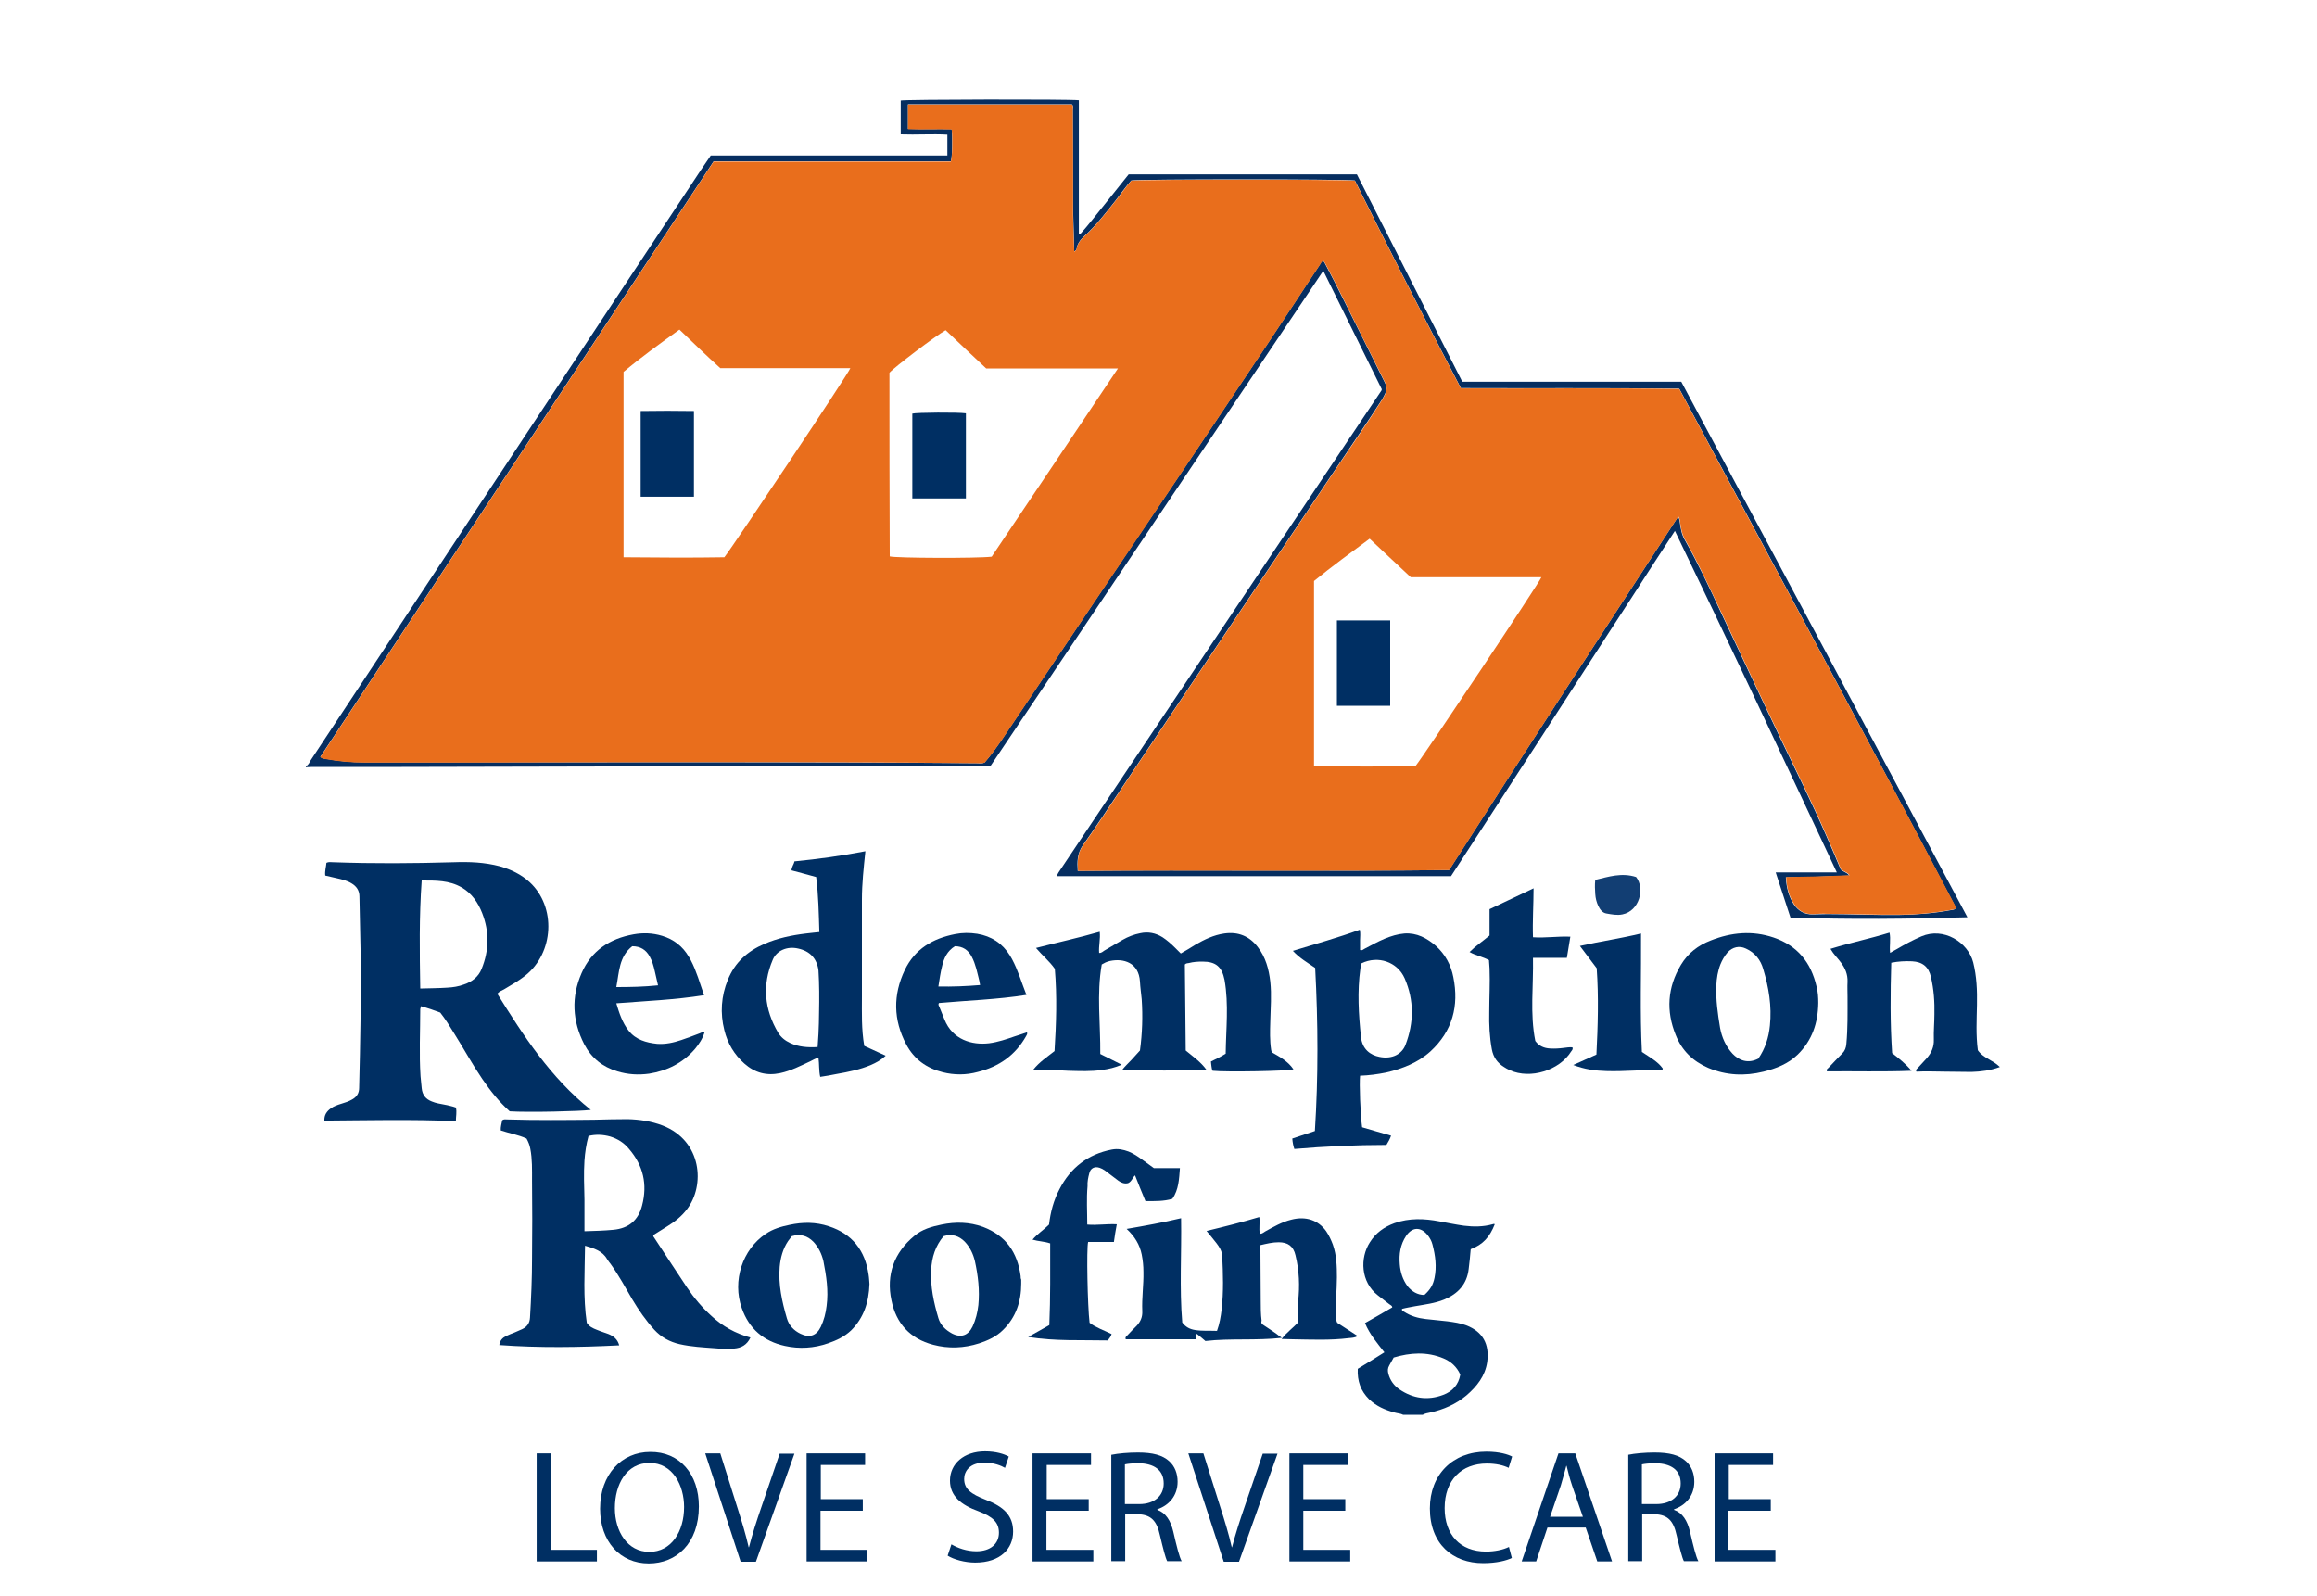 <?xml version="1.0" encoding="utf-8"?>
<!-- Generator: Adobe Illustrator 23.0.3, SVG Export Plug-In . SVG Version: 6.00 Build 0)  -->
<svg version="1.1" id="Layer_1" xmlns="http://www.w3.org/2000/svg" xmlns:xlink="http://www.w3.org/1999/xlink" x="0px" y="0px"
	 viewBox="0 0 800 551" style="enable-background:new 0 0 800 551;" xml:space="preserve">
<style type="text/css">
	.st0{fill:none;}
	.st1{fill:#062E60;}
	.st2{fill:#002F63;}
	.st3{fill:#123E73;}
	.st4{fill:#E96E1C;}
	.st5{display:none;}
	.st6{display:inline;fill:#002F63;}
	.st7{display:none;fill:#002F63;}
</style>
<g>
	<path class="st0" d="M338.3,340.2c-0.2-2-0.8-3.8-1.3-5.6c-0.4-1.5-0.8-2.9-1.6-4.2c-1.3-2.3-3.1-3.6-5.8-3.6
		c-2.6,1.5-3.8,4-4.4,6.8c-0.5,2.3-0.9,4.6-1.3,7.3C328.9,340.8,333.6,340.6,338.3,340.2z"/>
	<path class="st0" d="M160.2,339.9c2.8-1,5-2.7,6.1-5.4c2.6-6.4,2.7-12.8,0.2-19.2c-1.4-3.7-3.6-6.9-7.1-8.9
		c-4.3-2.5-9-2.4-13.8-2.4c-0.9,12.5-0.7,24.8-0.5,37.3c3.3-0.1,6.3-0.2,9.3-0.3C156.4,340.9,158.3,340.6,160.2,339.9z"/>
	<path class="st0" d="M453.7,200.7c0,21.4,0,42.6,0,63.7c2.2,0.4,33,0.4,35.1,0c2.7-3.3,42.9-63.5,43.4-65.1c-15,0-30.1,0-45.2,0
		c-4.8-4.5-9.4-8.9-14.2-13.3C466.3,190.9,459.8,195.7,453.7,200.7z M479.9,243.7c-6.1,0-12.2,0-18.4,0c0-9.8,0-19.6,0-29.5
		c6.1,0,12.1,0,18.4,0C479.9,224.1,479.9,233.8,479.9,243.7z"/>
	<path class="st0" d="M342.3,192.2c7.3-10.8,14.5-21.6,21.7-32.3c7.3-10.8,14.5-21.6,21.9-32.7c-15.5,0-30.5,0-45.5,0
		c-4.7-4.4-9.4-8.8-14-13.2c-3.4,1.9-17.8,13-19.4,14.7c0,21.2,0,42.3,0,63.4C309.1,192.7,337.5,192.8,342.3,192.2z M315.1,142.9
		c1.4-0.4,15.8-0.5,18.5-0.1c0,9.8,0,19.6,0,29.4c-6.2,0-12.3,0-18.5,0C315.1,162.3,315.1,152.6,315.1,142.9z"/>
	<path class="st0" d="M275.5,327.5c-3.8-0.8-7.4,0.7-8.8,3.9c-3.6,8.7-2.9,17.1,1.9,25.2c1,1.6,2.4,2.8,4.1,3.5
		c3,1.3,6.2,1.5,9.5,1.4c0.1-1.6,0.2-3.1,0.3-4.6c0.1-2.4,0.2-4.9,0.2-7.3c0.1-4.9,0.1-9.7-0.4-14.5
		C282,330.9,279.6,328.4,275.5,327.5z"/>
	<path class="st0" d="M333.1,428.6c-2-2-4.3-2.9-7.3-1.9c-2.8,3.3-4.1,7.3-4.3,11.7c-0.3,5.7,0.9,11.2,2.5,16.6
		c0.7,2.4,2.5,4.2,4.7,5.3c3.1,1.6,5.6,0.7,7.1-2.4c1.1-2.3,1.7-4.8,2-7.4c0.5-5.1-0.1-10.2-1.2-15.2
		C336,432.8,334.9,430.5,333.1,428.6z"/>
	<path class="st0" d="M210.7,392.5c-2.5-0.8-5-0.9-7.5-0.2c-0.8,2.9-1.1,5.6-1.4,8.5c-0.3,4.5-0.1,8.9,0,13.4c0.1,3.6,0,7.2,0,11
		c3.6-0.1,6.8-0.2,10-0.5c5.3-0.5,8.5-3.3,9.9-8.4c1.9-7.3,0.4-13.8-4.5-19.4C215.5,394.7,213.3,393.3,210.7,392.5z"/>
	<path class="st0" d="M280.8,428.7c-2-2.1-4.4-2.8-7.4-1.9c-0.4,0.6-0.9,1.1-1.3,1.7c-1.8,2.7-2.6,5.7-2.9,8.9
		c-0.5,6.1,0.8,12,2.5,17.8c0.7,2.4,2.5,4.1,4.7,5.3c3,1.5,5.5,0.6,7-2.4c1.1-2.3,1.7-4.7,2-7.2c0.6-5.2-0.1-10.3-1.1-15.4
		C283.8,432.9,282.7,430.6,280.8,428.7z"/>
	<path class="st0" d="M250.1,192.4c3.6-4.5,43-63.6,43.5-65.3c-15,0-30,0-44.9,0c-4.9-4.4-9.4-8.8-14.1-13.3
		c-6.7,4.8-13.2,9.5-19.3,14.6c0,21.4,0,42.6,0,64C227.1,192.6,238.7,192.6,250.1,192.4z M221.3,141.9c6.1-0.1,12.2-0.1,18.4,0
		c0,10,0,19.8,0,29.6c-6.2,0-12.2,0-18.4,0C221.3,161.6,221.3,151.9,221.3,141.9z"/>
	<path class="st0" d="M602.8,327.4c-2.3-1.1-4.6-0.5-6.3,1.3c-1.1,1.2-1.9,2.6-2.5,4.2c-1,2.3-1.3,4.8-1.4,7.3
		c-0.2,4.9,0.5,9.8,1.3,14.6c0.6,3.3,2,6.4,4.3,8.9c2,2.3,5.1,3.7,8.9,1.7c2.4-3.4,3.6-7.3,4-11.4c0.7-6.7-0.4-13.2-2.2-19.6
		C608,331.3,605.9,328.8,602.8,327.4z"/>
	<path class="st0" d="M479.7,471.4c-0.6,1-0.6,1.9-0.3,3c0.6,2.2,1.9,4,3.8,5.3c4.7,3.2,9.8,3.9,15.1,1.9c3.2-1.2,5.3-3.5,5.9-7
		c-1.2-2.7-3.2-4.5-5.8-5.6c-5.7-2.4-11.5-2-17.2-0.3C480.6,469.6,480.2,470.5,479.7,471.4z"/>
	<path class="st0" d="M224.3,330.2c-1.3-2.3-3.2-3.5-6-3.5c-4.6,3.5-4.5,8.9-5.5,14.1c4.9,0,9.6-0.1,14.4-0.5
		c-0.4-1.7-0.8-3.3-1.1-4.8C225.7,333.6,225.2,331.8,224.3,330.2z"/>
	<path class="st0" d="M476.3,365c4.4,0.9,7.8-1,9-4.2c2.9-7.7,3.1-15.4-0.3-22.9c-2.5-5.7-9.2-8-14.9-5.2c-0.3,0.6-0.4,1.2-0.4,1.9
		c-1.1,7.9-0.6,15.7,0.1,23.5C470.3,362.4,473.2,364.3,476.3,365z"/>
	<path class="st0" d="M491.8,447c2.1-1.9,3-3.4,3.5-5.9c0.8-3.9,0.3-7.7-0.7-11.5c-0.3-1.2-0.9-2.3-1.7-3.3
		c-2.4-2.9-5.3-2.8-7.4,0.3c-2,3-2.5,6.3-2.2,9.8c0.2,2.7,1,5.3,2.7,7.5C487.5,445.9,489.4,447,491.8,447z"/>
	<path class="st1" d="M339.3,264.5c0.9,0,1.8,0,2.8-0.2c38.2-56.8,76.4-113.7,114.8-170.8c6.9,13.9,13.6,27.5,20.2,40.9
		c-0.1,0.3-0.1,0.4-0.1,0.4c-37.2,55.5-74.3,110.9-111.5,166.4c-0.2,0.3-0.3,0.6-0.5,0.9c0,0,0,0.1,0,0.2c0,0.1,0,0.1,0.1,0.2
		c45.3,0,90.5,0,135.9,0c5.1-7.9,10.3-15.8,15.4-23.7c5.2-8,10.3-16,15.5-23.9c5.1-7.9,10.3-15.9,15.4-23.8c5.2-8,10.3-16,15.5-23.9
		c5.1-7.9,10.2-15.8,15.5-23.9c19,39.3,37.4,78.5,55.9,117.9c-7.2,0-14,0-21.1,0c1.8,5.4,3.4,10.5,5.1,15.6
		c20.4,0.7,40.6,0.5,61.1-0.1c-33-61.8-65.8-123.3-98.8-184.9c-25.2,0-50.5,0-75.6,0c-12.2-24-24.3-47.8-36.4-71.6
		c-26.3,0-52.5,0-78.8,0c-2.8,3.5-5.6,7-8.4,10.5c-2.8,3.4-5.4,6.9-8.4,10.2c-0.1-0.1-0.3-0.1-0.4-0.2c0-15.4,0-30.8,0-46.1
		c-3.1-0.4-60.1-0.3-61.5,0.1c0,3.8,0,7.7,0,11.7c5.4,0.2,10.8-0.2,16.1,0.1c0,2.5,0,4.8,0,7.2c-27.3,0-54.5,0-81.7,0
		c-1.1,1.7-2.3,3.3-3.4,5c-19.3,29.1-38.6,58.3-57.9,87.5c-18,27.2-35.9,54.4-53.9,81.6c-7.7,11.6-15.3,23.2-23,34.8
		c-0.4,0.7-0.7,1.6-1.6,1.9c0,0.1,0,0.3,0,0.4c0.7,0,1.4-0.1,2.2-0.1c10.3,0,20.6,0,30.9,0C205.7,264.6,272.5,264.5,339.3,264.5z
		 M112.5,262c-0.6-0.1-1.3-0.1-1.9-0.7c45.2-68.5,90.5-136.9,135.8-205.6c27.4,0,54.7,0,81.9,0c0.5-1.4,0.6-7.9,0.3-11.1
		c-5-0.1-10,0.1-15.1-0.1c0-2.9,0-5.6,0-8.5c18.9,0,37.7,0,56.6,0c0.6,0.6,0.3,1.3,0.3,2c0,10.5,0.1,21,0.1,31.5
		c0,5.7,0.3,11.4,0.4,17.3c0.9-0.3,0.9-1.2,1-1.7c0.4-1.4,1.3-2.5,2.4-3.5c4.1-3.7,7.5-8.1,10.9-12.4c1.8-2.3,3.5-4.8,5.4-6.9
		c3.3-0.5,72.2-0.5,77.2,0c11.9,23.9,24.1,47.8,36.6,71.7c25.1,0.1,50.2-0.1,75.4,0.2c32,59.7,64.2,119.3,95.5,179.2
		c-0.4,0.8-1,0.7-1.5,0.8c-5.9,1.1-11.9,1.6-18,1.7c-8.3,0.1-16.7-0.3-25-0.3c-1.6,0-3.3,0.1-4.9,0.1c-2.8,0.1-5-1.2-6.5-3.4
		c-1.8-2.7-2.6-5.8-2.8-9.4c3.7-0.1,7.2-0.1,10.8-0.2c3.6-0.1,7.2-0.3,11.1-0.4c-0.8-1.2-2.2-1.2-3-2.2c-1.6-3.8-3.3-7.9-5.1-11.9
		c-4.9-11.2-10.3-22.1-15.6-33.1c-6.9-14.4-13.6-28.8-20.4-43.2c-4-8.6-8-17.2-12.7-25.5c-1.1-1.9-1.4-3.9-1.7-6
		c-0.1-0.6-0.1-1.2-0.6-2c-26.6,40.7-53,81.3-79.1,122c-42.8,0.5-85.4-0.1-128.2,0.3c-0.2-3.2-0.2-6,1.8-8.9
		c4.8-6.7,9.3-13.7,13.9-20.5c8.9-13.3,17.9-26.7,26.8-40c7.7-11.4,15.3-22.9,23-34.3c7.6-11.4,15.3-22.7,22.9-34.1
		c5.6-8.4,11.3-16.6,16.7-25c0.4-0.7,0.8-1.4,1.1-2.1c0.5-1.2,0.5-2.4-0.1-3.6c-4.8-9.6-9.5-19.2-14.3-28.7c-2-4.1-4.1-8.1-6.2-12.1
		c-0.2-0.5-0.5-0.9-0.8-1.3c-0.7,0.1-0.8,0.6-1.1,1.1c-6.1,9.3-12.2,18.5-18.3,27.7c-9.3,13.9-18.6,27.8-27.9,41.7
		c-11.5,17.1-23.1,34.2-34.6,51.4c-9.6,14.3-19.2,28.6-28.8,42.9c-2,2.9-4,5.8-6.3,8.4c-0.9,0.4-1.7,0.2-2.5,0.2
		c-59.5-0.5-119-0.3-178.6-0.3c-11,0-22.1,0-33.1,0C121.3,263.2,116.9,262.8,112.5,262z"/>
	<path class="st2" d="M488.5,451c3.4-0.6,6.9-1,10.1-2.3c4.8-2,7.9-5.3,8.5-10.6c0.3-2.3,0.5-4.5,0.7-6.8c4.3-1.6,6.6-4.3,8.3-8.6
		c-0.2-0.2-0.5-0.1-0.8,0c-3.2,0.9-6.5,0.9-9.8,0.5c-2.9-0.4-5.7-1-8.5-1.5c-5.2-1-10.4-1.2-15.5,0.6c-3.6,1.3-6.5,3.4-8.5,6.6
		c-3.5,5.4-3.2,13.7,2.7,18.3c1.3,1,2.7,2.1,4,3.1c0.4,0.3,1,0.5,1,1.1c-3.1,1.8-6.2,3.6-9.4,5.4c1.6,3.9,4.2,6.9,6.7,10.1
		c-3.2,2-6.2,3.9-9.2,5.7c-0.2,4.2,1,7.6,3.9,10.5c2.5,2.4,5.5,3.7,8.8,4.6c1,0.3,2.1,0.3,3,0.8c2.2,0,4.5,0,6.7,0
		c0.8-0.5,1.7-0.6,2.6-0.8c4.6-1,8.9-2.9,12.5-5.9c3.6-3.1,6.5-6.7,7.2-11.6c0.8-6.1-1.5-10.4-7.2-12.6c-2.1-0.8-4.3-1.1-6.5-1.4
		c-2.5-0.3-5.1-0.5-7.6-0.8c-2.6-0.3-5.1-1-7.4-2.5c-0.3-0.2-0.9-0.3-0.7-1C485.6,451.5,487,451.3,488.5,451z M498.4,469
		c2.6,1.1,4.6,2.9,5.8,5.6c-0.6,3.5-2.7,5.8-5.9,7c-5.3,2-10.4,1.3-15.1-1.9c-1.9-1.3-3.2-3.1-3.8-5.3c-0.3-1.1-0.3-2,0.3-3
		c0.5-0.8,0.9-1.7,1.5-2.7C486.9,467,492.7,466.6,498.4,469z M483.3,436.5c-0.3-3.5,0.2-6.8,2.2-9.8c2.1-3.1,5-3.2,7.4-0.3
		c0.8,1,1.4,2.1,1.7,3.3c1,3.8,1.5,7.6,0.7,11.5c-0.5,2.4-1.4,4-3.5,5.9c-2.4,0-4.3-1.2-5.8-3C484.3,441.8,483.5,439.2,483.3,436.5z
		"/>
	<path class="st2" d="M145.3,347.4c2.3,0.6,4.6,1.4,6.7,2.2c1.9,2.4,3.4,4.9,5,7.5c3.2,5.1,6.1,10.4,9.5,15.4
		c2.8,4.1,5.8,7.9,9.5,11.2c6.3,0.4,24.6,0,28-0.5c-13.9-11.1-23.2-25.5-32.3-40.1c0.7-0.8,1.5-1.1,2.3-1.5c2.5-1.5,5-2.9,7.3-4.7
		c10-7.9,10.8-23.8,1.6-32.3c-2.9-2.7-6.5-4.4-10.3-5.5c-5.3-1.4-10.6-1.6-16-1.4c-13.8,0.4-27.7,0.5-41.5,0c-0.8,0-1.6-0.2-2.4,0.2
		c-0.1,1.4-0.6,2.8-0.4,4.4c1.3,0.3,2.6,0.6,3.9,0.9c1.8,0.4,3.6,0.8,5.2,1.8c1.7,1,2.7,2.5,2.7,4.5c0.1,6.4,0.3,12.7,0.4,19.1
		c0.2,15.7-0.1,31.4-0.5,47c0,1.8-0.8,3.1-2.4,4c-1.2,0.7-2.5,1.1-3.8,1.5c-1.3,0.4-2.5,0.8-3.6,1.6c-1.4,1-2.3,2.3-2.2,4.2
		c15.1-0.1,30.2-0.5,45.4,0.2c0-1.7,0.4-3.2,0-4.7c-1.3-0.5-2.6-0.7-3.9-1c-1.5-0.3-3-0.5-4.4-1.1c-2.1-0.8-3.3-2.3-3.5-4.6
		c-0.1-1.4-0.3-2.7-0.4-4.1c-0.5-7.7-0.1-15.5-0.1-23.2C145.2,348,145.3,347.8,145.3,347.4z M145.6,304c4.8,0,9.5-0.1,13.8,2.4
		c3.5,2,5.7,5.3,7.1,8.9c2.5,6.4,2.4,12.8-0.2,19.2c-1.1,2.8-3.4,4.5-6.1,5.4c-1.9,0.7-3.8,1-5.8,1.1c-3,0.2-6,0.2-9.3,0.3
		C144.9,328.8,144.7,316.5,145.6,304z"/>
	<path class="st2" d="M237.2,444.5c-3.9-5.8-7.7-11.7-11.6-17.6c-0.1-0.1,0-0.2,0-0.5c1.6-1,3.2-2,4.8-3c2.6-1.6,4.9-3.4,6.8-5.9
		c6.3-8.2,5.2-23.6-8.4-28.9c-3.9-1.5-8-2.1-12.1-2.2c-3.9,0-7.7,0.1-11.6,0.2c-10,0.1-19.9,0.2-29.9-0.1c-0.6,0-1.2-0.2-1.8,0.3
		c-0.2,1.1-0.6,2.3-0.5,3.5c3,1,6.1,1.5,8.9,2.8c0.6,1.1,1.1,2.3,1.3,3.5c0.7,3.6,0.6,7.3,0.6,11c0.1,9,0.1,18,0,27
		c0,6.8-0.3,13.5-0.7,20.3c-0.1,1.9-1,3.2-2.7,4c-0.8,0.4-1.7,0.7-2.5,1.1c-1,0.4-2.1,0.8-3.1,1.3c-1.2,0.6-2.1,1.5-2.3,3.1
		c13.8,1,27.5,0.8,41.4,0.1c-0.6-2.2-2-3.2-3.7-3.9c-1.3-0.5-2.7-0.9-4.1-1.5c-1.3-0.5-2.6-1.1-3.4-2.4c-1.3-8.7-0.7-17.5-0.6-26.6
		c3.1,0.9,6,1.8,7.6,4.6c0.4,0.6,0.8,1.2,1.3,1.8c2.8,3.9,5,8,7.4,12.1c2.2,3.7,4.7,7.3,7.6,10.5c2.4,2.6,5.3,4.2,8.8,5
		c4,0.9,8.1,1.1,12.1,1.4c2.2,0.2,4.5,0.3,6.7,0.1c2.4-0.2,4.4-1.2,5.6-3.8c-5.2-1.4-9.6-3.9-13.4-7.4
		C242.4,451.4,239.6,448.1,237.2,444.5z M221.7,416.2c-1.3,5.1-4.6,7.9-9.9,8.4c-3.2,0.3-6.4,0.4-10,0.5c0-3.8,0-7.4,0-11
		c-0.1-4.5-0.3-8.9,0-13.4c0.2-2.8,0.6-5.6,1.4-8.5c2.5-0.6,5-0.5,7.5,0.2c2.6,0.8,4.8,2.2,6.5,4.3
		C222.1,402.4,223.6,408.9,221.7,416.2z"/>
	<path class="st2" d="M418.1,366.5c0.1,0.7,0.1,1.2,0.2,1.7c0.1,0.5,0.1,1,0.4,1.5c4.7,0.5,26.2,0.1,27.9-0.5
		c-1.9-2.8-4.7-4.3-7.5-5.9c-0.1-0.3-0.1-0.5-0.2-0.8c-0.5-3.3-0.4-6.5-0.3-9.8c0.1-4.6,0.5-9.2,0-13.8c-0.5-4.3-1.6-8.4-4.3-11.9
		c-2.9-3.8-6.8-5.4-11.6-4.7c-3.6,0.5-6.9,2.1-10,3.9c-1.6,1-3.2,2-5,3c-0.7-0.7-1.4-1.4-2.1-2.1c-1.3-1.3-2.7-2.5-4.2-3.5
		c-2.4-1.5-5-2-7.7-1.4c-2.1,0.4-4.2,1.2-6.1,2.3c-2.1,1.2-4.2,2.5-6.3,3.7c-0.5,0.3-1,0.9-1.8,0.8c-0.2-2.4,0.5-4.8,0.2-7.3
		c-7.3,2.1-14.6,3.7-22,5.6c2.2,2.6,4.6,4.5,6.5,7.2c0.8,9.4,0.5,18.9-0.1,28.4c-2.5,2-5.2,3.7-7.4,6.5c4.3-0.2,8.2,0.1,12.1,0.3
		c3.9,0.1,7.9,0.3,11.8-0.3c2.2-0.3,4.4-0.8,6.7-1.8c-2.6-1.3-5-2.5-7.4-3.7c0.1-10.4-1.3-20.6,0.5-30.9c0.5-0.3,0.9-0.5,1.3-0.7
		c0.5-0.2,1-0.4,1.5-0.5c4.7-1,10,0.5,10.4,7.1c0.1,2,0.4,4,0.6,6.1c0.4,5.9,0.2,11.8-0.6,17.7c-1,1.1-2,2.2-3,3.3
		c-1,1.1-2.2,2.1-3.3,3.6c9.9-0.1,19.5,0.2,29.3-0.2c-2.1-2.9-4.7-4.6-7.2-6.7c-0.1-9.9-0.2-19.9-0.3-29.7c0.5-0.5,1-0.4,1.4-0.5
		c1.5-0.4,3.1-0.5,4.7-0.5c4.6,0,6.7,1.8,7.6,6.3c1.5,8.5,0.5,17,0.4,25.5C421.4,364.9,419.8,365.7,418.1,366.5z"/>
	<path class="st2" d="M297.6,344.2c0-5.6,0-11.1,0-16.7c0-5.6,0-11.3,0-16.9c0-5.5,0.6-11,1.2-16.7c-8.3,1.6-16.3,2.7-24.5,3.5
		c-0.2,1.1-1,1.9-1,3.1c2.9,0.8,5.7,1.5,8.5,2.3c0.8,6.4,0.9,12.7,1.1,19c-1.7,0.2-3.1,0.3-4.6,0.5c-5,0.6-9.8,1.6-14.4,3.6
		c-5.8,2.5-10.2,6.4-12.6,12.4c-2.3,5.6-2.7,11.5-1.2,17.4c1.1,4.5,3.4,8.4,6.9,11.5c3.6,3.2,7.7,4.3,12.4,3.3
		c3.7-0.8,7-2.5,10.4-4.1c0.9-0.4,1.7-1,2.8-1.2c0.3,2.2,0.1,4.4,0.6,6.6c2-0.3,3.8-0.6,5.7-1c4-0.7,8-1.5,11.8-3.1
		c1.8-0.8,3.5-1.7,5.1-3.2c-2.6-1.2-5-2.3-7.4-3.4C297.4,355.3,297.6,349.7,297.6,344.2z M282.8,349.6c0,2.4-0.1,4.9-0.2,7.3
		c-0.1,1.5-0.2,3-0.3,4.6c-3.3,0.2-6.5,0-9.5-1.4c-1.7-0.8-3.1-1.9-4.1-3.5c-4.8-8.1-5.6-16.5-1.9-25.2c1.3-3.2,5-4.8,8.8-3.9
		c4.1,0.9,6.5,3.5,7,7.6C282.9,339.9,282.9,344.8,282.8,349.6z"/>
	<path class="st2" d="M478.6,370.3c5.6-1.3,11-3.4,15.3-7.3c7.6-7,9.9-15.7,7.9-25.6c-0.8-4.2-2.8-7.9-6-10.8
		c-3.1-2.7-6.6-4.6-10.9-4.3c-2.4,0.2-4.6,0.9-6.8,1.8c-2.4,1-4.7,2.3-7,3.5c-0.4,0.2-0.8,0.7-1.5,0.4c0-1.1,0-2.3,0-3.5
		c0-1.1,0.2-2.3-0.1-3.5c-7.7,2.8-15.3,4.9-23.1,7.3c2.3,2.5,5.1,4.1,7.7,5.9c1,18.8,1.1,37.5-0.1,56.3c-2.6,0.9-5.2,1.7-7.8,2.6
		c0.1,1.3,0.3,2.4,0.7,3.6c10.6-0.9,21.2-1.4,31.8-1.4c0.6-1,1.2-2,1.6-3.2c-3.4-1-6.7-1.9-10-2.9c-0.6-4.4-1-15-0.7-17.8
		C472.6,371.3,475.6,370.9,478.6,370.3z M469.7,334.5c0.1-0.6,0.1-1.3,0.4-1.9c5.7-2.8,12.4-0.5,14.9,5.2c3.3,7.6,3.2,15.3,0.3,22.9
		c-1.2,3.2-4.6,5.1-9,4.2c-3.1-0.6-6-2.6-6.4-7C469.1,350.2,468.6,342.4,469.7,334.5z"/>
	<path class="st2" d="M461.3,454.8c-0.3-4.6,0.3-9.2,0.3-13.8c0-3.8-0.1-7.6-1.4-11.3c-0.6-1.6-1.3-3.1-2.3-4.6c-2.7-3.8-7-5.3-12-4
		c-3.3,0.8-6.2,2.5-9.1,4.1c-0.5,0.3-1,0.8-1.8,0.8c-0.4-1.9,0.1-3.8-0.2-5.8c-6,1.8-12,3.3-18.2,4.8c1.3,1.6,2.4,2.9,3.4,4.2
		c1,1.3,1.9,2.7,2,4.4c0.3,6.2,0.5,12.3-0.2,18.5c-0.3,2.5-0.7,4.9-1.6,7.4c-2.5-0.1-5.1,0.1-7.6-0.3c-1.8-0.3-3.2-1-4.4-2.6
		c-1-11.9-0.2-23.9-0.4-36c-6.3,1.5-12.4,2.6-18.8,3.7c2.8,2.6,4.5,5.4,5.2,8.8c0.4,2,0.6,4,0.6,6c0.1,4.5-0.6,9-0.4,13.6
		c0.1,2-0.6,3.6-1.9,5c-1.1,1.1-2.2,2.2-3.3,3.4c-0.3,0.3-0.8,0.6-0.5,1.3c8.1,0,16.2,0,24.2,0c0.5-0.6-0.1-1.2,0.3-1.9
		c1.1,0.9,2,1.6,3,2.5c8.6-1,17.4-0.1,26.4-1.1c-0.9-0.6-1.4-1-1.9-1.4c-1.4-1-2.8-1.9-4.3-2.9c-0.6-0.4-1.1-0.7-0.8-1.6
		c-0.3-2.3-0.3-4.7-0.3-7c0-5.6-0.1-11.1-0.1-16.7c0-0.8,0-1.5,0-2.4c2.1-0.5,4.2-1,6.3-1c3.2,0,5.1,1.4,5.8,4.5
		c1.3,5.3,1.5,10.6,0.9,16c0,2.4,0,4.9,0,7.2c-1.8,1.9-3.9,3.4-5.7,5.7c1.5,0,2.7,0.1,3.9,0.1c6.4,0.1,12.9,0.4,19.3-0.4
		c1-0.1,2-0.1,3.1-0.7c-2.5-1.6-4.8-3.1-7.1-4.6C461.4,456.1,461.3,455.4,461.3,454.8z"/>
	<path class="st2" d="M682.9,362.6c-0.7-5.3-0.4-10.5-0.3-15.7c0.1-4.9-0.1-9.8-1.3-14.6c-1.8-7-10.2-12.3-17.9-9
		c-3,1.3-5.8,2.8-8.5,4.4c-0.7,0.4-1.5,0.8-2.3,1.3c-0.3-2.4,0.3-4.7-0.2-7c-6.8,2.1-13.6,3.5-20.4,5.6c1.1,1.9,2.5,3.2,3.6,4.7
		c1.5,2,2.4,4.1,2.3,6.7c-0.1,1.7,0,3.4,0,5.1c0,5.5,0.1,10.9-0.4,16.3c-0.1,1.3-0.5,2.4-1.4,3.3c-1.6,1.6-3.2,3.3-4.8,5
		c-0.3,0.3-0.8,0.5-0.5,1.2c9.6-0.1,19.2,0.2,29.2-0.2c-2.1-2.5-4.4-4.3-6.7-6.1c-0.7-10.4-0.6-20.8-0.3-31.2
		c2.5-0.5,4.8-0.6,7.2-0.5c3.6,0.2,5.7,1.9,6.5,5.4c1,4.3,1.3,8.6,1.2,12.9c0,2.9-0.3,5.8-0.2,8.7c0.1,2.5-0.8,4.5-2.3,6.3
		c-1.1,1.2-2.2,2.4-3.3,3.6c-0.3,0.3-0.8,0.6-0.4,1.2c3.3-0.2,6.7,0,10,0c3,0,6,0.1,9,0.1c3.3-0.1,6.5-0.5,9.8-1.7
		C688,365.9,684.7,365.3,682.9,362.6z"/>
	<path class="st2" d="M612.4,323.7c-7.4-2.5-14.6-1.8-21.7,1c-4.4,1.7-7.9,4.4-10.3,8.4c-4.7,7.8-5.2,16-1.8,24.3
		c2.1,5.3,5.9,9,11.2,11.3c6.2,2.6,12.6,2.9,19.1,1.3c4.4-1.1,8.5-2.7,11.8-5.9c5-4.9,7-10.9,7.1-17.8c0-1.9-0.1-3.8-0.6-5.7
		C625.3,332.3,620.6,326.5,612.4,323.7z M611.1,354.1c-0.4,4.1-1.6,7.9-4,11.4c-3.7,1.9-6.8,0.5-8.9-1.7c-2.3-2.5-3.7-5.6-4.3-8.9
		c-0.8-4.8-1.5-9.7-1.3-14.6c0.1-2.5,0.5-5,1.4-7.3c0.6-1.5,1.4-2.9,2.5-4.2c1.7-1.8,4-2.4,6.3-1.3c3.1,1.4,5.1,3.9,6,7.1
		C610.7,340.9,611.8,347.4,611.1,354.1z"/>
	<path class="st2" d="M238.5,331.5c-0.2-0.4-0.4-0.8-0.7-1.2c-2.1-3.6-5.2-6-9.2-7.2c-3.3-1-6.6-1.1-9.9-0.5
		c-8.2,1.5-14.5,5.6-17.9,13.4c-3.6,8.2-3.2,16.5,0.9,24.5c2.5,4.8,6.4,7.9,11.5,9.4c3.6,1.1,7.2,1.3,10.9,0.8
		c6.3-1,11.7-3.7,15.9-8.6c1.4-1.7,2.6-3.5,3.3-5.8c-0.8-0.1-1.2,0.3-1.8,0.5c-2.1,0.8-4.2,1.6-6.3,2.3c-2.7,0.9-5.4,1.5-8.3,1.3
		c-3.8-0.4-7.4-1.4-9.9-4.6c-2.1-2.7-3.2-6-4.2-9.4c10.2-0.8,20.2-1.2,30.3-2.8C241.6,339.4,240.5,335.3,238.5,331.5z M212.8,340.8
		c1-5.2,0.9-10.5,5.5-14.1c2.8,0,4.7,1.2,6,3.5c0.9,1.6,1.4,3.4,1.8,5.2c0.4,1.6,0.7,3.2,1.1,4.8
		C222.4,340.7,217.7,340.8,212.8,340.8z"/>
	<path class="st2" d="M350.4,357.8c-2.9,1-5.8,2-8.9,2.4c-5.9,0.7-12.6-1.2-15.4-8.2c-0.6-1.4-1.1-2.8-1.7-4.2
		c-0.2-0.5-0.6-0.9-0.2-1.5c10-0.9,20.1-1.2,30.2-2.8c-1.7-4.3-2.9-8.5-5-12.4c-0.2-0.4-0.5-0.8-0.7-1.2c-2.6-4.2-6.4-6.7-11.3-7.5
		c-2.6-0.4-5.1-0.4-7.6,0.1c-7.7,1.5-13.9,5.1-17.4,12.4c-4.1,8.6-4,17.2,0.5,25.7c2.7,5.1,7,8.2,12.6,9.6c4,1,8.1,1,12.1-0.1
		c7.3-1.8,13-5.8,16.7-12.4c0.2-0.4,0.5-0.7,0.3-1.3C353.1,356.9,351.8,357.4,350.4,357.8z M325.3,333.5c0.6-2.7,1.8-5.2,4.4-6.8
		c2.7,0,4.6,1.3,5.8,3.6c0.7,1.3,1.2,2.8,1.6,4.2c0.4,1.8,1,3.6,1.3,5.6c-4.8,0.4-9.5,0.6-14.4,0.5
		C324.4,338.1,324.7,335.8,325.3,333.5z"/>
	<path class="st2" d="M376.1,405.1c0.4-1.8,1.9-2.5,3.6-1.9c1.2,0.4,2.2,1.2,3.2,2c1.1,0.8,2.2,1.7,3.3,2.5c1,0.7,2.1,1.1,3.3,0.8
		c1.3-0.6,1.5-1.9,2.4-2.7c1.2,3.1,2.4,6,3.6,8.9c3.2,0,6.3,0.1,9.3-0.8c2.2-3.2,2.3-6.8,2.6-10.6c-3.2,0-6.2,0-9,0
		c-1.5-1.1-2.8-2-4-2.9c-1.5-1.1-3-2.1-4.7-2.8c-1.9-0.7-3.7-1.1-5.8-0.7c-8.3,1.6-14.3,6.3-18.1,13.7c-2,3.8-3.1,7.9-3.6,12.2
		c-1.8,1.8-4,3.2-5.7,5.2c2,0.6,4.1,0.6,6.1,1.3c0,9.4,0.1,18.8-0.3,28.2c-2.5,1.4-4.9,2.8-7.3,4.1c9.2,1.5,18.5,1,27.5,1.2
		c0.5-0.8,1.1-1.3,1.3-2.2c-2.6-1.3-5.4-2.2-7.6-3.9c-0.7-5.8-1.1-25.7-0.5-27.9c2.9,0,5.8,0,8.9,0c0.3-2.1,0.6-4.1,1-6.1
		c-3.5-0.2-6.8,0.4-10.2,0.1c0-4.5-0.3-8.9,0.1-13.3C375.4,408.1,375.7,406.6,376.1,405.1z"/>
	<path class="st2" d="M286.2,423.4c-4.5-1.5-9-1.5-13.6-0.5c-2.9,0.6-5.7,1.4-8.2,3.1c-8.1,5.4-11.6,16.3-8.3,25.6
		c2.5,7.2,7.6,11.5,14.9,13.1c5,1.1,10,0.8,14.9-0.9c2.9-1,5.7-2.3,8-4.5c4.3-4.3,6.1-9.6,6.3-16c-0.1-0.9-0.1-2-0.3-3.2
		C298.7,431.7,294.2,426,286.2,423.4z M285.4,450.9c-0.3,2.5-0.9,4.9-2,7.2c-1.5,3.1-3.9,3.9-7,2.4c-2.3-1.1-4-2.9-4.7-5.3
		c-1.7-5.8-3-11.7-2.5-17.8c0.3-3.2,1.1-6.2,2.9-8.9c0.4-0.6,0.9-1.1,1.3-1.7c3-0.9,5.4-0.1,7.4,1.9c1.8,1.9,2.9,4.2,3.5,6.7
		C285.3,440.5,286.1,445.6,285.4,450.9z"/>
	<path class="st2" d="M352.4,440.6c-1.1-8.2-5.1-14-13-17c-4.7-1.7-9.5-1.8-14.3-0.8c-3.4,0.7-6.7,1.6-9.4,3.9
		c-7,5.8-9.8,13.4-7.9,22.3c1.6,7.9,6.4,13.2,14.4,15.3c5.3,1.4,10.6,1.2,15.9-0.5c3-1,5.9-2.3,8.2-4.6c4.5-4.4,6.3-9.9,6.3-16
		c0-0.5,0-0.9,0-1.4C352.4,441.4,352.4,441,352.4,440.6z M337.8,450.6c-0.3,2.6-0.9,5-2,7.4c-1.5,3.1-4,4-7.1,2.4
		c-2.2-1.2-4-2.9-4.7-5.3c-1.6-5.4-2.8-10.9-2.5-16.6c0.2-4.4,1.5-8.4,4.3-11.7c2.9-0.9,5.3-0.1,7.3,1.9c1.8,1.9,2.9,4.2,3.5,6.7
		C337.7,440.4,338.3,445.5,337.8,450.6z"/>
	<path class="st2" d="M539.9,361.8c-1.6,0.2-3.1,0.3-4.7,0.2c-2-0.1-3.8-0.8-5.1-2.6c-1.9-9.4-0.6-19-0.8-28.7c4.1,0,7.8,0,11.7,0
		c0.4-2.5,0.8-4.8,1.2-7.3c-4.4-0.2-8.5,0.5-12.9,0.2c-0.2-5.6,0.2-11.1,0.2-16.9c-5.2,2.5-10.2,4.8-15.2,7.2c0,3.1,0,6.2,0,9.1
		c-2.4,2-4.8,3.6-6.9,5.7c2.1,1.2,4.5,1.6,6.7,2.8c0.1,1,0.1,1.9,0.2,2.9c0.2,5-0.1,10-0.1,15c-0.1,4.3,0.1,8.6,0.9,12.9
		c0.5,2.7,1.9,4.7,4.2,6.1c0.6,0.4,1.3,0.8,2,1.1c7.1,3.2,17.1,0.1,21.2-6.5c0.3-0.4,0.7-0.8,0.4-1.4
		C541.8,361.5,540.8,361.7,539.9,361.8z"/>
	<path class="st2" d="M566.9,363.2c-0.7-13.6-0.2-27.2-0.3-40.9c-7,1.7-14,2.7-21.1,4.3c2,2.7,3.9,5.2,5.8,7.7
		c0.7,10,0.4,19.9-0.1,29.8c-2.6,1.2-5.1,2.3-8,3.6c3.9,1.5,7.6,2,11.4,2.1c6.4,0.2,12.7-0.5,19.1-0.4c0.2,0,0.4-0.1,0.4-0.5
		C572.4,366.5,569.6,365,566.9,363.2z"/>
	<path class="st3" d="M550.8,303.8c-0.2,1.8-0.1,3.3,0,4.9c0.1,1.4,0.4,2.7,1,4c0.6,1.3,1.5,2.5,2.9,2.7c1.8,0.3,3.6,0.7,5.5,0.3
		c5.9-1.2,7.8-9,4.7-12.9C559.9,301.2,555.4,302.7,550.8,303.8z"/>
	<path class="st4" d="M337.5,263.5c0.8,0,1.6,0.1,2.5-0.2c2.2-2.6,4.3-5.5,6.3-8.4c9.6-14.3,19.2-28.6,28.8-42.9
		c11.5-17.1,23.1-34.2,34.6-51.4c9.3-13.9,18.6-27.8,27.9-41.7c6.1-9.2,12.2-18.5,18.3-27.7c0.3-0.4,0.4-1,1.1-1.1
		c0.3,0.4,0.6,0.9,0.8,1.3c2.1,4,4.2,8,6.2,12.1c4.8,9.6,9.5,19.2,14.3,28.7c0.6,1.2,0.6,2.4,0.1,3.6c-0.3,0.7-0.7,1.4-1.1,2.1
		c-5.4,8.5-11.1,16.7-16.7,25c-7.6,11.4-15.3,22.7-22.9,34.1c-7.7,11.4-15.3,22.9-23,34.3c-8.9,13.3-17.9,26.7-26.8,40
		c-4.6,6.9-9.1,13.8-13.9,20.5c-2,2.8-2,5.6-1.8,8.9c42.8-0.3,85.4,0.2,128.2-0.3c26.1-40.8,52.5-81.4,79.1-122.1
		c0.5,0.8,0.5,1.4,0.6,2c0.3,2.1,0.6,4.1,1.7,6c4.7,8.3,8.6,16.9,12.7,25.5c6.8,14.4,13.5,28.9,20.4,43.2
		c5.3,11,10.7,21.9,15.6,33.1c1.8,4,3.5,8.1,5.1,11.9c0.8,1,2.2,1,3,2.2c-3.9,0.1-7.5,0.3-11.1,0.4c-3.6,0.1-7.2,0.1-10.8,0.2
		c0.2,3.6,1,6.7,2.8,9.4c1.5,2.3,3.7,3.5,6.5,3.4c1.6-0.1,3.3-0.2,4.9-0.1c8.3,0,16.7,0.4,25,0.3c6,0,12-0.6,18-1.7
		c0.5-0.1,1.1,0,1.5-0.8C644,253.5,611.7,194,579.8,134.3c-25.2-0.4-50.3-0.1-75.4-0.2c-12.5-23.9-24.7-47.8-36.6-71.7
		c-5-0.5-73.9-0.5-77.2,0c-1.9,2.1-3.5,4.6-5.4,6.9c-3.4,4.3-6.8,8.7-10.9,12.4c-1.1,1-2,2.1-2.4,3.5c-0.2,0.6-0.2,1.4-1,1.7
		c-0.2-5.8-0.5-11.5-0.4-17.3c0-10.5,0-21-0.1-31.5c0-0.7,0.2-1.5-0.3-2c-18.9,0-37.7,0-56.6,0c0,2.8,0,5.6,0,8.5
		c5.1,0.2,10.1-0.1,15.1,0.1c0.4,3.2,0.2,9.7-0.3,11.1c-27.3,0-54.5,0-81.9,0c-45.3,68.7-90.6,137.1-135.8,205.6
		c0.6,0.6,1.3,0.6,1.9,0.7c4.4,0.8,8.8,1.2,13.3,1.2c11,0,22.1,0,33.1,0C218.4,263.2,277.9,262.9,337.5,263.5z M532.2,199.3
		c-0.5,1.6-40.7,61.8-43.4,65.1c-2.1,0.4-32.9,0.3-35.1,0c0-21.1,0-42.3,0-63.8c6.1-5,12.7-9.8,19.2-14.6c4.7,4.4,9.4,8.8,14.2,13.3
		C502.1,199.3,517.1,199.3,532.2,199.3z M307.1,128.7c1.5-1.8,16-12.8,19.4-14.7c4.6,4.4,9.3,8.8,14,13.2c15,0,30,0,45.5,0
		c-7.4,11.1-14.7,21.9-21.9,32.7c-7.2,10.8-14.5,21.5-21.7,32.3c-4.8,0.6-33.3,0.5-35.2-0.1C307.1,171,307.1,149.9,307.1,128.7z
		 M215.3,128.4c6.1-5.1,12.6-9.8,19.3-14.6c4.7,4.5,9.2,8.9,14.1,13.3c14.9,0,29.8,0,44.9,0c-0.5,1.7-40,60.8-43.5,65.3
		c-11.4,0.2-23.1,0.1-34.8,0C215.3,171,215.3,149.9,215.3,128.4z"/>
	<path class="st2" d="M461.6,243.7c6.2,0,12.2,0,18.4,0c0-9.9,0-19.6,0-29.5c-6.2,0-12.3,0-18.4,0
		C461.6,224.1,461.6,233.9,461.6,243.7z"/>
	<path class="st2" d="M333.5,142.7c-2.6-0.4-17.1-0.3-18.5,0.1c0,9.7,0,19.5,0,29.3c6.2,0,12.3,0,18.5,0
		C333.5,162.3,333.5,152.5,333.5,142.7z"/>
	<path class="st2" d="M239.6,141.9c-6.2-0.1-12.2-0.1-18.4,0c0,9.9,0,19.8,0,29.6c6.2,0,12.2,0,18.4,0
		C239.6,161.7,239.6,151.9,239.6,141.9z"/>
</g>
<g>
	<path class="st2" d="M185.4,501.8h4.8v33.3h15.9v4h-20.8V501.8z"/>
	<path class="st2" d="M241.3,520.1c0,12.8-7.8,19.7-17.3,19.7c-9.9,0-16.8-7.6-16.8-18.9c0-11.8,7.4-19.6,17.3-19.6
		C234.7,501.2,241.3,509,241.3,520.1z M212.3,520.7c0,8,4.3,15.1,11.9,15.1c7.6,0,12-7,12-15.5c0-7.4-3.9-15.2-11.9-15.2
		C216.3,505.1,212.3,512.5,212.3,520.7z"/>
	<path class="st2" d="M255.7,539.1l-12.2-37.3h5.2l5.8,18.4c1.6,5,3,9.6,4,14h0.1c1.1-4.3,2.6-9,4.3-13.9l6.3-18.4h5.1l-13.3,37.3
		H255.7z"/>
	<path class="st2" d="M297.8,521.6h-14.5v13.5h16.2v4h-21v-37.3h20.2v4h-15.3v11.8h14.5V521.6z"/>
	<path class="st2" d="M328.5,533.2c2.2,1.3,5.3,2.4,8.6,2.4c4.9,0,7.8-2.6,7.8-6.4c0-3.5-2-5.5-7-7.4c-6.1-2.2-9.9-5.3-9.9-10.6
		c0-5.8,4.8-10.1,12.1-10.1c3.8,0,6.6,0.9,8.2,1.8l-1.3,3.9c-1.2-0.7-3.7-1.8-7.1-1.8c-5.1,0-7,3-7,5.6c0,3.5,2.3,5.2,7.4,7.2
		c6.3,2.4,9.5,5.5,9.5,11c0,5.8-4.3,10.7-13.1,10.7c-3.6,0-7.5-1.1-9.5-2.4L328.5,533.2z"/>
	<path class="st2" d="M375.8,521.6h-14.5v13.5h16.2v4h-21v-37.3h20.2v4h-15.3v11.8h14.5V521.6z"/>
	<path class="st2" d="M383.7,502.3c2.4-0.5,5.9-0.8,9.2-0.8c5.1,0,8.5,0.9,10.8,3c1.9,1.7,2.9,4.2,2.9,7.1c0,4.9-3.1,8.2-7,9.5v0.2
		c2.9,1,4.6,3.7,5.5,7.5c1.2,5.2,2.1,8.8,2.9,10.2h-5c-0.6-1.1-1.4-4.3-2.5-8.9c-1.1-5.1-3.1-7.1-7.5-7.3h-4.5v16.2h-4.8V502.3z
		 M388.5,519.3h4.9c5.1,0,8.4-2.8,8.4-7.1c0-4.8-3.5-6.9-8.6-7c-2.3,0-4,0.2-4.8,0.4V519.3z"/>
	<path class="st2" d="M422.5,539.1l-12.2-37.3h5.2l5.8,18.4c1.6,5,3,9.6,4,14h0.1c1.1-4.3,2.6-9,4.3-13.9l6.3-18.4h5.1l-13.3,37.3
		H422.5z"/>
	<path class="st2" d="M464.6,521.6H450v13.5h16.2v4h-21v-37.3h20.2v4H450v11.8h14.5V521.6z"/>
	<path class="st2" d="M522,537.9c-1.8,0.9-5.3,1.8-9.9,1.8c-10.5,0-18.4-6.6-18.4-18.9c0-11.7,7.9-19.6,19.5-19.6
		c4.6,0,7.6,1,8.9,1.7l-1.2,3.9c-1.8-0.9-4.4-1.5-7.5-1.5c-8.7,0-14.6,5.6-14.6,15.4c0,9.1,5.3,15,14.3,15c2.9,0,5.9-0.6,7.9-1.6
		L522,537.9z"/>
	<path class="st2" d="M534.3,527.4l-3.9,11.7h-5l12.7-37.3h5.8l12.7,37.3h-5.1l-4-11.7H534.3z M546.5,523.6l-3.7-10.7
		c-0.8-2.4-1.4-4.7-1.9-6.8h-0.1c-0.6,2.2-1.2,4.5-1.9,6.8l-3.7,10.8H546.5z"/>
	<path class="st2" d="M562.1,502.3c2.4-0.5,5.9-0.8,9.2-0.8c5.1,0,8.5,0.9,10.8,3c1.9,1.7,2.9,4.2,2.9,7.1c0,4.9-3.1,8.2-7,9.5v0.2
		c2.9,1,4.6,3.7,5.5,7.5c1.2,5.2,2.1,8.8,2.9,10.2h-5c-0.6-1.1-1.4-4.3-2.5-8.9c-1.1-5.1-3.1-7.1-7.5-7.3H567v16.2h-4.8V502.3z
		 M567,519.3h4.9c5.1,0,8.4-2.8,8.4-7.1c0-4.8-3.5-6.9-8.6-7c-2.3,0-4,0.2-4.8,0.4V519.3z"/>
	<path class="st2" d="M611.3,521.6h-14.5v13.5h16.2v4h-21v-37.3h20.2v4h-15.3v11.8h14.5V521.6z"/>
</g>
<g class="st5">
	<path class="st6" d="M150.6,539.1l-9.5-37.3h5.1l4.4,18.9c1.1,4.7,2.1,9.3,2.8,12.9h0.1c0.6-3.7,1.8-8.1,3-13l5-18.8h5l4.5,18.9
		c1.1,4.4,2,8.9,2.6,12.8h0.1c0.8-4.1,1.8-8.2,3-12.9l4.9-18.8h4.9l-10.6,37.3h-5l-4.7-19.4c-1.2-4.8-1.9-8.4-2.4-12.2h-0.1
		c-0.7,3.7-1.5,7.4-2.9,12.2l-5.3,19.4H150.6z"/>
	<path class="st6" d="M192,526.6c0.1,6.6,4.3,9.3,9.2,9.3c3.5,0,5.6-0.6,7.4-1.4l0.8,3.5c-1.7,0.8-4.7,1.7-8.9,1.7
		c-8.2,0-13.2-5.4-13.2-13.5c0-8.1,4.8-14.4,12.6-14.4c8.7,0,11.1,7.7,11.1,12.6c0,1-0.1,1.8-0.2,2.3H192z M206.3,523.1
		c0.1-3.1-1.3-7.9-6.8-7.9c-4.9,0-7.1,4.5-7.5,7.9H206.3z"/>
	<path class="st6" d="M229,502.3c2.4-0.5,5.9-0.8,9.2-0.8c5.1,0,8.5,0.9,10.8,3c1.9,1.7,2.9,4.2,2.9,7.1c0,4.9-3.1,8.2-7,9.5v0.2
		c2.9,1,4.6,3.7,5.5,7.5c1.2,5.2,2.1,8.8,2.9,10.2h-5c-0.6-1.1-1.4-4.3-2.5-8.9c-1.1-5.1-3.1-7.1-7.5-7.3h-4.5v16.2H229V502.3z
		 M233.8,519.3h4.9c5.1,0,8.4-2.8,8.4-7.1c0-4.8-3.5-6.9-8.6-7c-2.3,0-4,0.2-4.8,0.4V519.3z"/>
	<path class="st6" d="M283,525.5c0,9.9-6.9,14.2-13.3,14.2c-7.3,0-12.8-5.3-12.8-13.8c0-9,5.9-14.2,13.3-14.2
		C277.8,511.7,283,517.3,283,525.5z M261.8,525.8c0,5.9,3.4,10.3,8.1,10.3c4.6,0,8.1-4.4,8.1-10.4c0-4.5-2.3-10.3-8-10.3
		C264.3,515.4,261.8,520.7,261.8,525.8z"/>
	<path class="st6" d="M313.4,525.5c0,9.9-6.9,14.2-13.3,14.2c-7.3,0-12.8-5.3-12.8-13.8c0-9,5.9-14.2,13.3-14.2
		C308.2,511.7,313.4,517.3,313.4,525.5z M292.2,525.8c0,5.9,3.4,10.3,8.1,10.3c4.6,0,8.1-4.4,8.1-10.4c0-4.5-2.3-10.3-8-10.3
		C294.7,515.4,292.2,520.7,292.2,525.8z"/>
	<path class="st6" d="M320.1,539.1V516h-3.8v-3.7h3.8V511c0-3.8,0.8-7.2,3.1-9.4c1.8-1.8,4.3-2.5,6.5-2.5c1.7,0,3.2,0.4,4.2,0.8
		l-0.7,3.8c-0.7-0.3-1.7-0.6-3.1-0.6c-4.2,0-5.2,3.7-5.2,7.8v1.4h6.5v3.7h-6.5v23.1H320.1z"/>
	<path class="st6" d="M347.6,501.8h20.1v4h-15.3v12.4h14.1v4h-14.1v16.9h-4.8V501.8z"/>
	<path class="st6" d="M373,520.7c0-3.2-0.1-5.9-0.2-8.4h4.3l0.2,5.3h0.2c1.2-3.6,4.2-5.9,7.4-5.9c0.6,0,0.9,0.1,1.4,0.2v4.6
		c-0.5-0.1-1-0.2-1.7-0.2c-3.4,0-5.9,2.6-6.5,6.3c-0.1,0.7-0.2,1.4-0.2,2.3v14.3H373V520.7z"/>
	<path class="st6" d="M414.8,525.5c0,9.9-6.9,14.2-13.3,14.2c-7.3,0-12.8-5.3-12.8-13.8c0-9,5.9-14.2,13.3-14.2
		C409.6,511.7,414.8,517.3,414.8,525.5z M393.5,525.8c0,5.9,3.4,10.3,8.1,10.3c4.6,0,8.1-4.4,8.1-10.4c0-4.5-2.3-10.3-8-10.3
		C396,515.4,393.5,520.7,393.5,525.8z"/>
	<path class="st6" d="M420.9,519.6c0-2.8-0.1-5-0.2-7.3h4.3l0.2,4.3h0.2c1.5-2.5,4-4.9,8.4-4.9c3.7,0,6.4,2.2,7.6,5.4h0.1
		c0.8-1.5,1.9-2.7,3-3.5c1.6-1.2,3.4-1.9,5.9-1.9c3.5,0,8.8,2.3,8.8,11.6v15.8h-4.8v-15.2c0-5.1-1.9-8.2-5.8-8.2
		c-2.8,0-4.9,2-5.8,4.4c-0.2,0.7-0.4,1.5-0.4,2.4v16.6h-4.8v-16.1c0-4.3-1.9-7.4-5.6-7.4c-3,0-5.3,2.4-6,4.9
		c-0.3,0.7-0.4,1.5-0.4,2.4v16.2h-4.8V519.6z"/>
	<path class="st6" d="M485,527.4l-3.9,11.7h-5l12.7-37.3h5.8l12.7,37.3h-5.1l-4-11.7H485z M497.3,523.6l-3.7-10.7
		c-0.8-2.4-1.4-4.7-1.9-6.8h-0.1c-0.6,2.2-1.2,4.5-1.9,6.8l-3.7,10.8H497.3z"/>
	<path class="st6" d="M512.3,539.1c0.1-1.8,0.2-4.5,0.2-6.9v-32.4h4.8v16.8h0.1c1.7-3,4.8-4.9,9.1-4.9c6.6,0,11.3,5.5,11.3,13.7
		c0,9.6-6,14.3-12,14.3c-3.9,0-7-1.5-9-5h-0.2l-0.2,4.4H512.3z M517.4,528.4c0,0.6,0.1,1.2,0.2,1.8c0.9,3.4,3.8,5.7,7.3,5.7
		c5.1,0,8.1-4.2,8.1-10.3c0-5.4-2.8-10-8-10c-3.3,0-6.4,2.3-7.4,6c-0.1,0.6-0.3,1.2-0.3,2V528.4z"/>
	<path class="st6" d="M568.3,525.5c0,9.9-6.9,14.2-13.3,14.2c-7.3,0-12.8-5.3-12.8-13.8c0-9,5.9-14.2,13.3-14.2
		C563.1,511.7,568.3,517.3,568.3,525.5z M547,525.8c0,5.9,3.4,10.3,8.1,10.3c4.7,0,8.1-4.4,8.1-10.4c0-4.5-2.3-10.3-8-10.3
		C549.5,515.4,547,520.7,547,525.8z"/>
	<path class="st6" d="M575.9,512.3l5.3,15.1c0.9,2.4,1.6,4.7,2.2,6.9h0.2c0.6-2.2,1.4-4.4,2.3-6.9l5.2-15.1h5.1l-10.5,26.8h-4.7
		l-10.2-26.8H575.9z"/>
	<path class="st6" d="M602.8,526.6c0.1,6.6,4.3,9.3,9.2,9.3c3.5,0,5.6-0.6,7.4-1.4l0.8,3.5c-1.7,0.8-4.6,1.7-8.9,1.7
		c-8.2,0-13.2-5.4-13.2-13.5c0-8.1,4.8-14.4,12.6-14.4c8.7,0,11.1,7.7,11.1,12.6c0,1-0.1,1.8-0.2,2.3H602.8z M617.1,523.1
		c0.1-3.1-1.3-7.9-6.8-7.9c-4.9,0-7.1,4.5-7.5,7.9H617.1z"/>
</g>
<path class="st7" d="M765.1,93c-4.1,0.1-8.3,0-12.4,0c-0.6,0.3-1.3,0.2-1.9,0.2c-11,0.1-22,0.2-33.1,0.3c-21.8,0-43.7,0-65.5-0.8
	c-8.5-0.3-17-0.7-25.5-1.2c-9.2-0.5-18.4-1.2-27.6-2.1c-7.7-0.7-15.4-1.7-23-2.6c-7.3-0.8-14.7-1.5-22-2.8
	c-5.7-1.1-11.4-2.3-16.8-4.7c-2.1-0.9-4-1.9-5.7-3.5c-2.2-2.2-2.3-4.6-0.3-7c1.1-1.3,2.5-2.4,3.9-3.3c3.1-2,6.5-3.5,9.9-4.9
	c2.3-0.9,4.5-1.7,6.6-3c2.3-1.3,4.4-2.9,4.3-5.9c-0.1-2.8-2.3-4.1-4.4-5.3c-1.6-0.8-3.2-1.5-4.9-2c-9.4-3-19.1-4.6-28.9-5.8
	c-9-1.1-18-1.7-27-2.5c-10.7-0.9-21.3-1.3-32-1.4c-15.7-0.1-31.5-0.3-47.2-0.9c-3.4-0.1-6.8-0.6-9.9-2.1c0.4-0.7,1.1-0.8,1.7-1.1
	c6.1-2.8,12.5-4.7,18.9-6.6c5.4-1.5,10.8-2.9,16-4.7c2.1-0.7,4.2-1.5,6-3c2-1.6,2-3.1-0.1-4.6c-1.5-1.1-3.3-1.6-5.1-2.1
	c-7.8-2-15.8-2.5-23.7-3.1c-1.9-0.1-3.9,0.2-5.8-0.4c-8.9,0-17.9,0-26.8,0c-0.4,0.5-1,0.3-1.5,0.3c-5.8,0.2-11.7,0.3-17.5,0.5
	c-0.2,0-0.6-0.2-0.7,0.4c0.6,0,1.2,0,1.8,0c13.7-0.1,27.4,0.8,41.1,1.4c4.9,0.2,9.8,0.9,14.5,2.5c1.3,0.4,2.5,0.9,3.6,1.7
	c-0.5,0.7-1.2,1-1.7,1.3c-2.5,1.4-5.1,2.4-7.8,3.3c-6.8,2.1-13.7,3.5-20.5,5.5c-4.2,1.2-8.3,2.4-12.3,4c-1.8,0.8-3.6,1.6-5.1,3
	c-1.8,1.7-1.8,3.2,0,4.9c1.1,1.1,2.5,1.8,4,2.5c7.7,3.2,15.7,5,23.9,6.2c9.1,1.4,18.4,2,27.6,2.6c9.8,0.7,19.6,1.3,29.5,1.8
	c9.2,0.5,18.4,0.8,27.5,1c3.1,0,6.2-0.1,9.2,0.5c1.9,0.4,3.8,0.9,5.4,2.2c-0.1,0.5-0.4,0.7-0.7,1c-1.6,1.3-3.3,2.4-5.1,3.4
	c-3.7,2-7.5,4-11.3,6.1c-2.9,1.6-5.9,3.2-8.3,5.5c-4.9,4.6-5,10.4-0.4,15.2c1.9,2,4.1,3.5,6.4,4.9c7.2,4.3,15,6.8,23.1,8.7
	c10,2.3,20.1,3.5,30.3,4.6c12.8,1.4,25.7,2.4,38.6,3.1c10.6,0.6,21.2,0.9,31.9,0.9c15.5,0,31-0.6,46.4-1.1c14.9-0.5,29.8-1.1,44.6-2
	c12.6-0.8,25.1-1.8,37.6-3c6.7-0.7,13.4-1.5,20.1-2.2c8.5-0.9,17.1-1.6,25.5-3.2c1.4-0.3,2.9-0.4,4.6-1.2
	C779.4,92.8,772.3,92.9,765.1,93z"/>
</svg>
